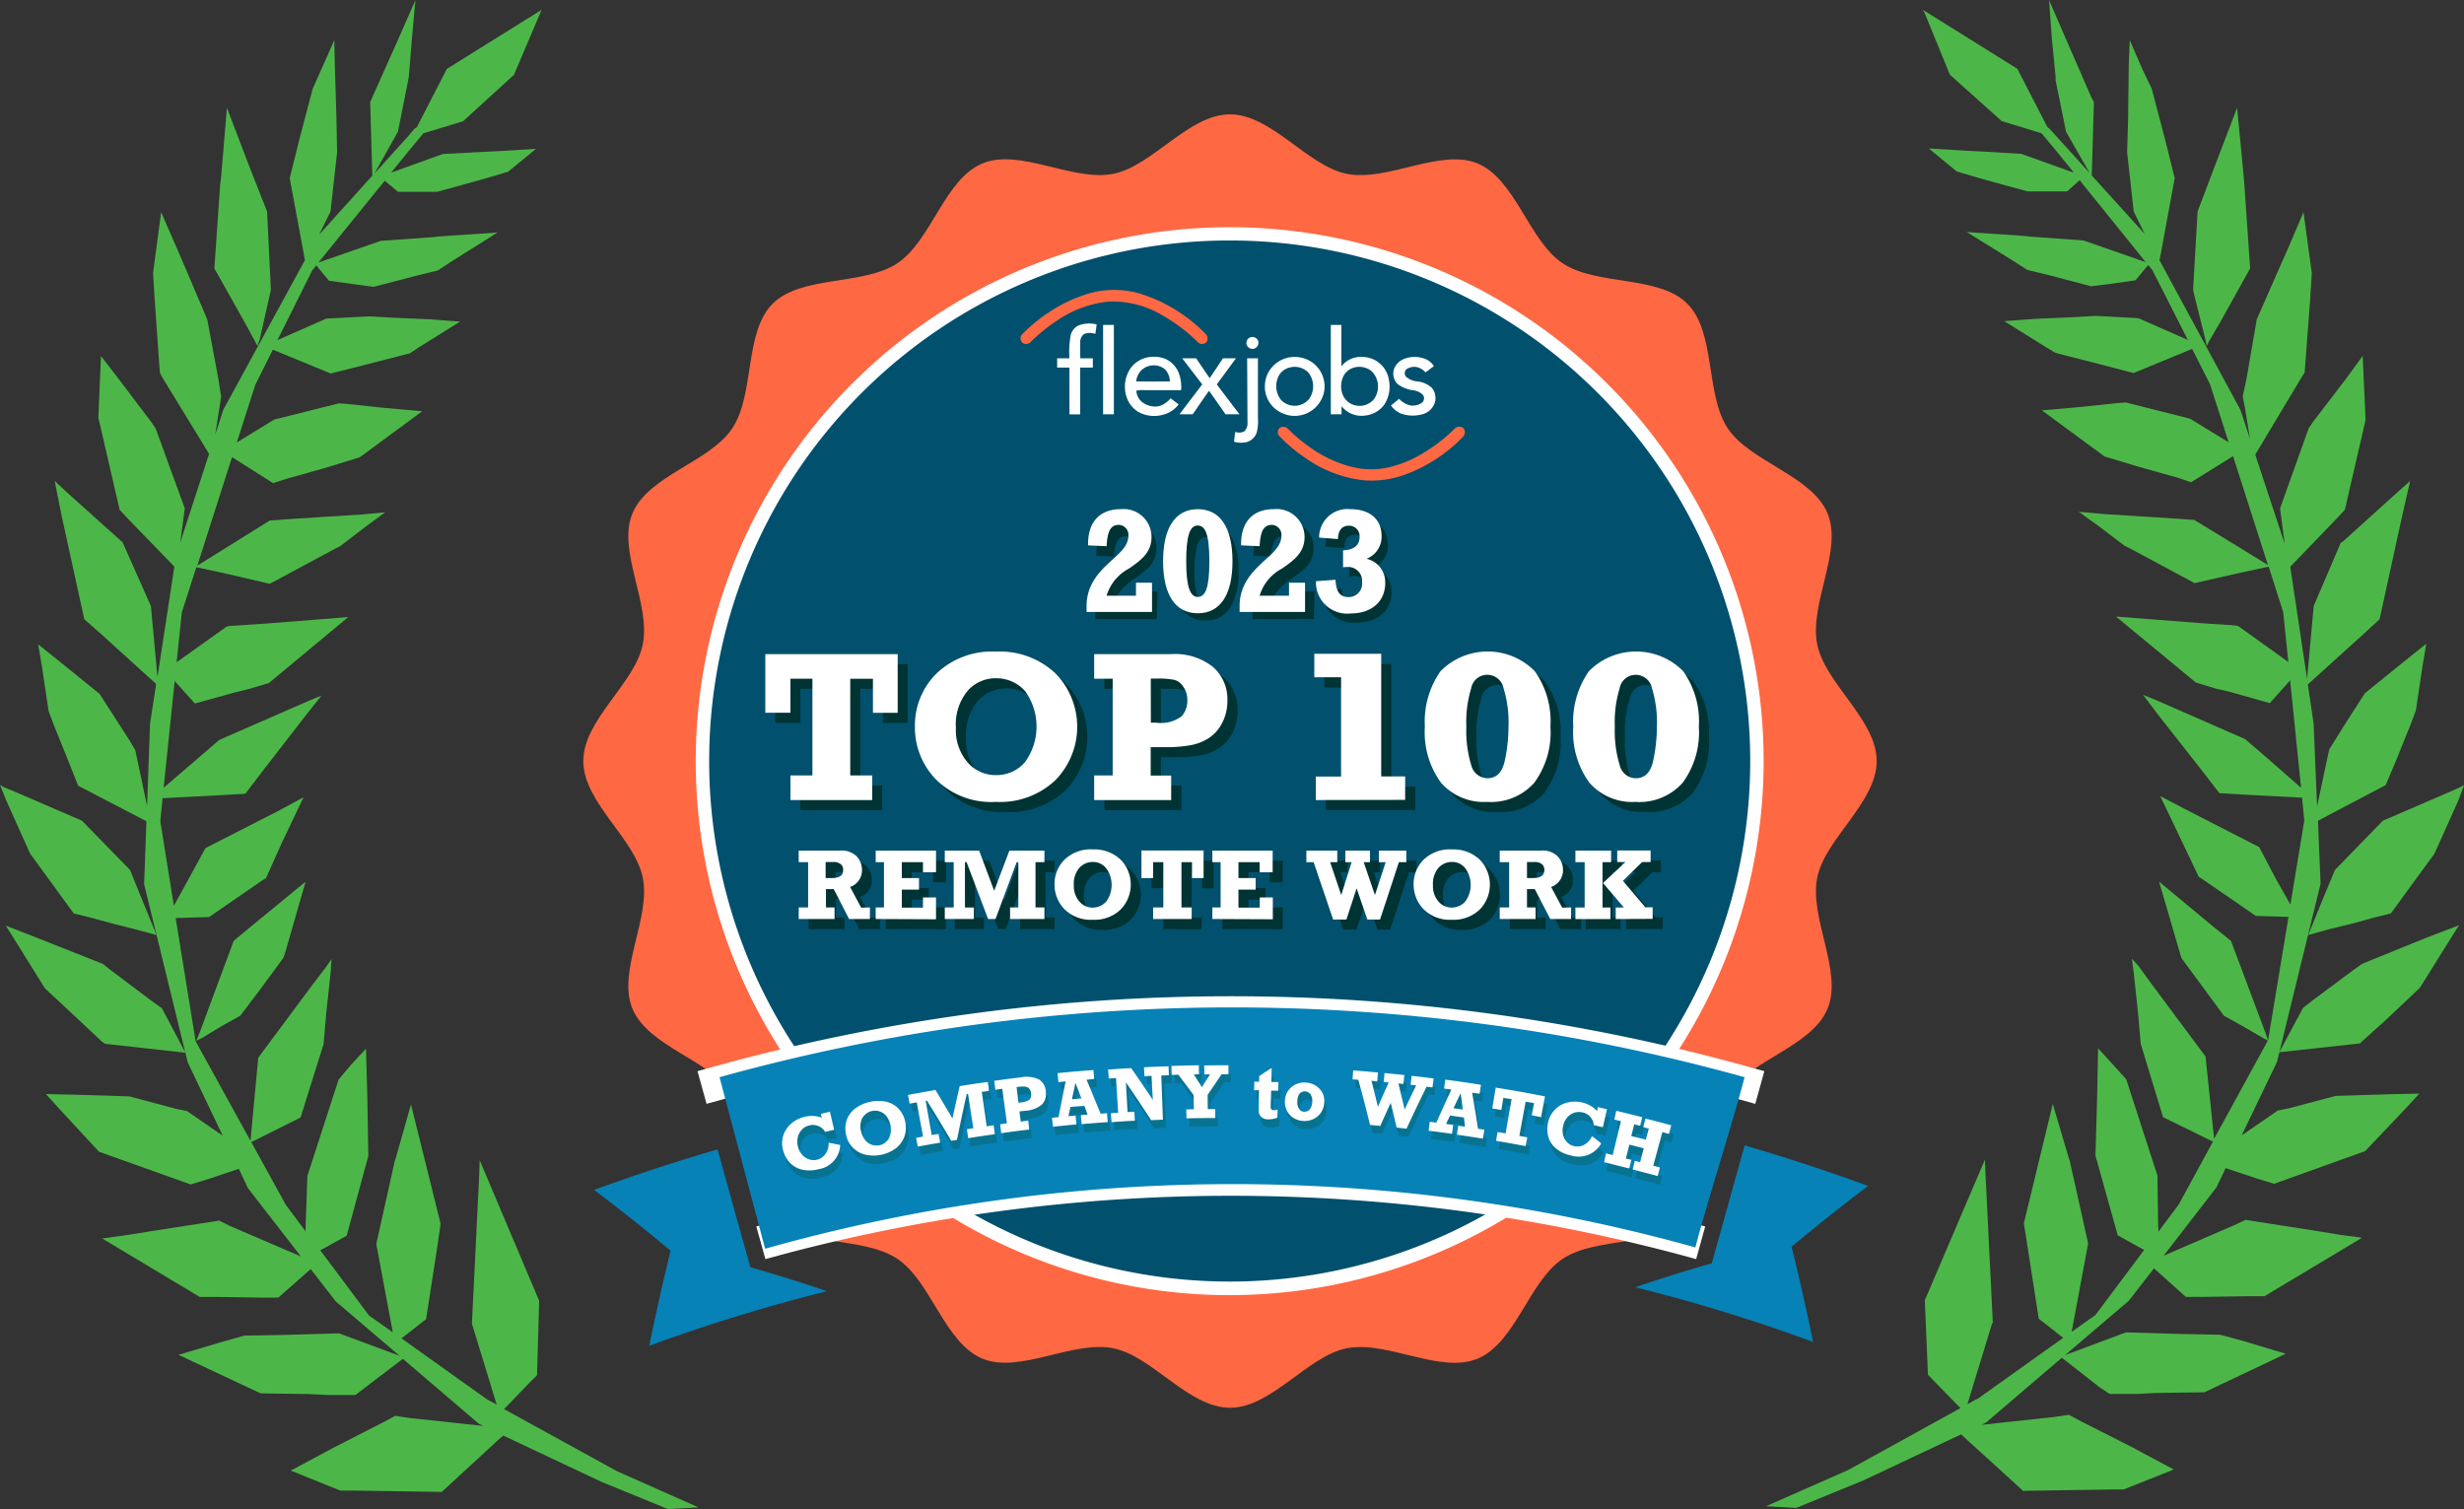 <svg xmlns="http://www.w3.org/2000/svg" viewBox="0 0 217.275 133.061"><rect x="0" y="0" width="217.275" height="133.061" fill="#333333" stroke="none"/><defs><clipPath id="clip-path"><path data-name="Rectangle 1681" d="M0 0h217.275v133.018H0z"/></clipPath></defs><path d="M196.728 82.961l-1.37-1.093-4.969-4.124 1.851 6.339.117.393 2.026 2.754 1.72 2.332 1.574.874 1.88 1.093.452.248-.189-.568z" fill="#4cb748"/><path d="M180.931 3.4l.335 3.4v.3l.918 4.517 2.084 3.643-2.944-3.25-.583-.641-.2-.16-2.652-5.144-8.368-5.22.146.189 2.273 5.552 4.576 4.095 3.4 1.035.1.029 1.282 1.53 1.574 1.953-4.634-1.661-3.089-.189-1.734-.087-3.337-.2 2.463 2.026 1.822.539 2.3.641 2.157.583h3.454l1.108-.991 5.829 7.228-5.496-1.917-4.678-.335-.481-.058-2.128-.146-3-.2 3.905 2.419 1.428.918 2.1.51 3.512.933 1.574-.189 2.361-.335 1.122-1.355.364.452 3.133 6.164-4.372-1.924-3.731-.2-2.084.117-3.308.146-2.7.2 3.643 2.273.874.525 3.643.933 3.25.845 5.159-2.128 1.574 3.1L196.524 39l-.743-.452-2.667-1.632-5.669-1.428-.787.058-3.148.335-3.454.306 5.523 4.066 3 .9 1.18.335 2.3.641 1.151.393 3.7-2.3 3.075 9.6-2.652-1.632-3.847-2.346-1.625-.116-3.148-.2-3.191-.2-2.215-.2 1.72 1.239 2.332 1.763.393.189 5.421 2.914.335.189 3.7-.845 2.842-.612 1.282 4.007.452 4.4-4.43-3.177-.393-.058-2.856-.189-7.519-.583 7.038 5.814 1.763.539 1.312.306 3.454.976 1.792-2.011.962 9.472-3.162-2.769-1.763-1.516-3.585-1.574-4.3-1.88-1.122-.452 1.428 1.88 3.789 4.824 1.516 1.967 2.608.146 4.678.248.2 2.011-1.224 7.417-1.239-2.186-1.516-2.885-6.572-3.366-2.152-1.126 1.97 4.12 1.428 3 .393.248 4.634 3.191 2.885.087-1.794 10.854-4.765 8.714-.758-7.257-4.823-6.48-1.122-1.545-.554-.6.146 1.035.393 3.672.248 2.812 1.967 6.456 4.4 2.157-3.017 5.538-1.792 2.4-.029-.7-.058-4.241-2.754-8.5-1.18-1.3-1.3-1.428-.087 4.43-.146 5.028 1.967 7.038 1.763.976.568.306-4.3 5.742-2.1 1.486.219-1.151 1.239-6.645-1.632-7.33-.058-.146-1.428-4.823-2.55 10.521.335 2.128.976 6.281 1.822 1.428.335.262-7.5 5.348-.248.117-.7.393 2.186-7.155h.058l-.641-13.042-.058-1.37-5.3 12.4.277 6.558.7.729 1.72 1.763.452.452-9.909 5.465-7.243 3.191 2.667.146 5.916-2.419 8.627-4.066.51.481 1.815 1.645.641.583 2.492 2.273 7.738-.117h1.122l4.43-1.763-3.789-2.026-4.372-2.215-1.093-.583-1.37.2-6.339.685.393-.189 6.7-5.727 3.337 2.608.874.583h2.419l1.632-.087 4.3-.058 7.184-3.4-3.899-1.167-1.909-.51-3.118-.058h-.087l-5.086-.146-5.363 2 5.625-4.794 2.215-2.856 2.812 2.521h1.311l3.789-.058h1.822l8.612-5.159-1.851-.248-2.419-.393-6-.933-1.035.481-6.193 2.681 4.663-6.033.812-1.695 2.7.9 1.574.481 8.026-2.881 3.512-3.7 1.268-1.37-2.7.058-4.692.146-4.124 1.093-.976.2-3.177 2.186 3.119-6.485.2-.845 7.118-.783.189-.189 2.026-1.822 3.06-2.885 2.273-3.643 1.18-1.88-3 1.151-5.523 2.244-.729.51-3.6 2.681-.9.7-2.084 3.891 3.629-14.835-.233-5.552 5.975-3.148.9-2.128 1.37-3.4.393-1.064.583-3.905.335-1.967-1.967 1.574-3.454 2.8-1.967 3.06-.641 1.035-.539.874-1.064 5.013-.306-7.315-.51-3.454 4.9-4.43 1.428-1.312 1.967-9.006.729-3.191-.539.481-.51.452-4.969 4.488h-.087l-2.4 5.6-.583 6.441-1.486-9.895 4.026-4.174.787-.845 1.822-7.884v-.2l-.248-5.494-1.428 1.967-2.944 3.847-.393.583-2.521 7.053.408 3.118-2.594-7.855 4.109-6.864.248-.393.481-6.4.146-2.361-.729-5.363-1.428 3.337-.874 1.967-1.822 4.153-.9 5.217-.335 1.574.189.976.452 2.769-.846-2.562-7.14-13.2.044-.16 1.3-7.068-.845-3.4-1.18-4.488-.845-1.763-1.093-2.521-.087 2.128-.058 4.765-.087 3 .583 5.217.962 1.967-4.663-5.144.189-6.47-.189-.335-2.1-4.823L180.684 0z" fill="#4cb748"/><path d="M216.955 69.408l-1.224.539-5.61 2.419-4.226 4.343-1.064 2.55-.393.976-.9 2.215 1.88-.525 2.1-.51 1.734-.481 1.574-.393 3.847-5.275 2.1-4.678.51-1.37zm-22.486-39.476l.117.583.189-.393 1.064-1.822 2.579-4.634-.51-7.374-.058-.7-.583-6.091-2.026 5.3-1.46 3.852-.393 6.907.087.393zM36.635 0l-1.69 3.847-2.157 4.824-.146.335.189 6.485-4.692 5.2 1.005-2.04.583-5.217-.058-3-.146-4.765-.043-2.128-1.12 2.521-.787 1.763-1.18 4.488-.845 3.4 1.312 7.064.029.16-7.2 13.2-.714 2.2.379-2.4.146-.976-.248-1.574-.976-5.217-1.763-4.153-.845-1.967-1.457-3.337-.714 5.363.146 2.361.452 6.4.189.393 4.153 6.791-2.55 7.84.408-3.031-2.565-7.039-.393-.583-2.914-3.847-1.519-1.972-.233 5.479.058.2 1.822 7.884.787.845 4.037 4.168-1.487 9.735-.583-6.266-2.492-5.61-5-4.488-.481-.452-.51-.481.638 3.197 1.972 9 1.486 1.312 4.853 4.4-.539 3.488-.262 7.272-1.035-4.911-.51-.874-.67-1.035-1.968-3.062-3.454-2.8-1.967-1.572.335 1.967.583 3.905.393 1.064 1.37 3.4.845 2.128 6.018 3.133-.2 5.552L16.336 92.8l-2.055-3.891-.976-.7-3.585-2.7L9.079 85l-5.625-2.23L.51 81.62l1.18 1.88 2.27 3.643 3.089 2.885 1.942 1.822.277.189 7.082.787.2.845 3.089 6.47-3.148-2.171-.976-.2-4.095-1.093-4.707-.146-2.662-.061 1.239 1.37 3.439 3.716 8.088 2.885 1.574-.481 2.667-.9.8 1.7 4.678 6.033-6.237-2.681-.976-.481-6 .933-2.492.393-1.822.248 8.612 5.159h1.819l3.789.058h1.311l2.856-2.521 2.215 2.856 5.625 4.794-5.348-1.982-5.1.146h-.058l-3.191.058-1.822.51-3.978 1.18 7.243 3.4 4.241.058 1.7.087h2.419l.758-.583 3.425-2.608 6.7 5.727.393.189-6.4-.685-1.37-.2-1.093.583-4.328 2.215-3.789 2.026 4.372 1.763h1.18l7.767.117 2.463-2.273.641-.583 1.763-1.632.554-.481 8.656 4.08 5.858 2.4 2.7-.146-7.184-3.191-9.968-5.479.452-.452 1.734-1.807.729-.729.189-6.558-5.246-12.4-.044 1.37-.641 13.042 2.186 7.141-.7-.379-.2-.117-7.5-5.348.35-.262 1.822-1.428.976-6.281.306-2.128-2.611-10.523-1.37 4.823-.058.146-1.632 7.33 1.239 6.645.219 1.151-2.1-1.483-4.3-5.756.568-.306 1.763-.976 1.909-7.039-.087-5.027-.117-4.43-1.324 1.424-1.093 1.3-2.754 8.5-.146 4.241-.015.641-1.749-2.346-3.035-5.516 4.343-2.171 2.026-6.456.248-2.812.393-3.672.058-1.035-.452.67-1.18 1.545-4.823 6.485-.685 7.33-4.838-8.787-1.76-10.857 2.944-.087 4.634-3.191.393-.248 1.341-3L26.77 70.3l-2.07 1.12-6.587 3.366-1.573 2.885-1.21 2.2-1.195-7.461.2-2.026 4.692-.248 2.608-.146 1.486-1.953 3.739-4.822 1.486-1.88-1.093.452-4.313 1.88-3.6 1.574-1.763 1.516-3.148 2.71.976-9.414 1.778 1.982 3.468-.962 1.239-.306 1.822-.539 6.995-5.814-7.435.586-2.944.189-.335.058-4.415 3.148.452-4.386 1.282-3.993 2.812.612 3.643.845.393-.192 5.421-2.914.393-.189 2.3-1.763 1.69-1.239-2.157.2-3.25.2-3.06.2-1.7.117-3.789 2.361-2.608 1.618 3.06-9.56 3.614 2.288 1.239-.393 2.273-.641 1.18-.335 2.944-.9 5.523-4.066-3.439-.306-3.148-.335-.758-.058-5.7 1.428-2.667 1.632-.641.393 1.632-5.086 1.548-3.098 5.1 2.1 3.337-.845 3.643-.933.787-.525 3.643-2.273-2.608-.2-3.337-.146-2.128-.117-3.731.2-4.3 1.894 3.06-6.135.364-.452 1.122 1.355 2.419.335 1.516.2 3.585-.933 2.069-.51 1.428-.933 3.849-2.417-2.914.2-2.215.146-.481.058-4.692.335-5.494 1.909 5.844-7.213 1.166.976h3.454l2.128-.583 2.3-.641 1.822-.539 2.464-2.018-3.4.2-1.69.087-3.119.16-4.561 1.647 1.562-1.924 1.282-1.545.1-.029 3.4-1.035L45.32 6.6l2.361-5.552.087-.188-8.364 5.217-2.652 5.144-.219.146-.539.641-2.973 3.292 2.069-3.687.9-4.517.058-.306.277-3.4z" fill="#4cb748"/><path d="M19.615 90.437l1.574-.874 1.763-2.332 2.026-2.754.146-.393 1.822-6.339-5.028 4.124-1.312 1.093-3.06 8.248-.248.568.51-.248zM.554 70.589l2.1 4.678L6.5 80.542l1.574.393 1.763.481 2.026.51 1.938.525-.9-2.215-.401-.977-1.035-2.55-4.237-4.342-5.6-2.419-1.264-.529-.364-.2zM22.5 30.121l.2.393.2-.583.9-3.978.087-.393-.335-6.907-1.516-3.847-2.026-5.3-.51 6.091-.087.7-.51 7.374 2.608 4.634z" fill="#4cb748"/><g clip-path="url(#clip-path)" data-name="Group 5238"><path d="M165.485 67.107c0 3.672-4.561 6.834-5.246 10.3-.7 3.57 2.273 8.248.918 11.527-1.384 3.352-6.82 4.532-8.8 7.5-2.011 3-1.035 8.452-3.57 11s-8 1.574-11 3.57c-2.973 2-4.153 7.417-7.5 8.8-3.293 1.37-7.957-1.618-11.527-.918-3.468.685-6.63 5.246-10.3 5.246s-6.834-4.561-10.3-5.246c-3.57-.714-8.248 2.273-11.527.918-3.337-1.384-4.532-6.82-7.5-8.8-3-2.011-8.452-1.035-11-3.57s-1.574-8-3.57-11c-1.982-2.973-7.417-4.153-8.8-7.5-1.355-3.279 1.632-7.957.918-11.527-.685-3.468-5.246-6.645-5.246-10.3s4.561-6.834 5.246-10.3c.714-3.57-2.273-8.248-.918-11.527 1.384-3.352 6.82-4.532 8.8-7.5 2.011-3 1.035-8.467 3.57-11s8-1.574 11-3.57 4.153-7.417 7.5-8.8c3.279-1.37 7.957 1.618 11.527.918 3.468-.685 6.645-5.246 10.3-5.246s6.849 4.561 10.3 5.246c3.57.714 8.248-2.273 11.527-.918 3.337 1.384 4.532 6.82 7.5 8.8 3 2.011 8.467 1.035 11 3.57s1.574 8 3.57 11c2 2.973 7.417 4.153 8.8 7.5 1.355 3.293-1.632 7.957-.918 11.527.685 3.468 5.246 6.645 5.246 10.3" fill="#fe6843" fill-rule="evenodd"/><path d="M154.933 67.106a46.5 46.5 0 11-46.5-46.515 46.485 46.485 0 0146.5 46.515" fill="#01506d"/><path d="M108.434 114.204a47.084 47.084 0 1147.084-47.084 47.139 47.139 0 01-47.084 47.084m0-93a45.9 45.9 0 1045.9 45.9 45.9 45.9 0 00-45.9-45.9" fill="#fff"/><path d="M70.574 71.434v-2.171h1.938v-8.525h-1.938v3h-2.215v-5.171h11.673v5.173h-2.183v-3h-2v8.525h1.938v2.171zm18.143-13.086a7.126 7.126 0 015.246 1.924 6.73 6.73 0 010 9.4 7.067 7.067 0 01-5.246 1.924 6.907 6.907 0 01-5.3-1.982 6.567 6.567 0 01-1.851-4.649 6.434 6.434 0 011.909-4.692 7.1 7.1 0 015.246-1.924m0 2.361a3.272 3.272 0 00-2.506 1.108 4.65 4.65 0 00-1.035 3.264 4.333 4.333 0 001.02 3.031 3.241 3.241 0 002.536 1.137 3.288 3.288 0 002.521-1.122 5.337 5.337 0 00.044-6.266 3.25 3.25 0 00-2.584-1.157m15.462 8.558v2.171h-6.791v-2.171h1.632v-8.525h-1.632v-2.171h6.791a5.4 5.4 0 013.657 1.106 3.772 3.772 0 011.3 2.987 4.175 4.175 0 01-.452 1.953 3.454 3.454 0 01-1.166 1.341 4.43 4.43 0 01-1.618.641 12.014 12.014 0 01-2.288.175h-1.24v2.503h1.807zm-1.807-4.649h.5a3.072 3.072 0 002.215-.554 2.036 2.036 0 00.5-1.4 1.949 1.949 0 00-.35-1.195 1.383 1.383 0 00-.787-.612 6.946 6.946 0 00-1.457-.117h-.635zm14.543 6.82v-2.069h2.229v-8.744h-2.36v-2.069h5.9v10.813h2.113v2.055h-7.882zm15.14.161a5 5 0 01-4.109-1.7 7.549 7.549 0 01-1.414-4.925 7.727 7.727 0 011.384-4.9 5.84 5.84 0 018.248-.058l.058.058a7.639 7.639 0 011.384 4.9 7.494 7.494 0 01-1.428 4.94 5.1 5.1 0 01-4.124 1.69m-.029-2.084c.831 0 1.341-.525 1.559-1.574a14.507 14.507 0 00.321-2.973 10.266 10.266 0 00-.437-3.4 1.466 1.466 0 00-1.7-1.151 1.442 1.442 0 00-1.151 1.18 10.17 10.17 0 00-.423 3.381 10.315 10.315 0 00.437 3.4 1.492 1.492 0 001.4 1.137m13.111 2.079a5 5 0 01-4.109-1.7 7.549 7.549 0 01-1.414-4.925 7.727 7.727 0 011.384-4.9 5.84 5.84 0 018.248-.058l.058.058a7.639 7.639 0 011.384 4.9 7.494 7.494 0 01-1.428 4.94 5.1 5.1 0 01-4.124 1.69m-.029-2.084c.831 0 1.341-.525 1.559-1.574a14.507 14.507 0 00.321-2.973 10.265 10.265 0 00-.437-3.4 1.466 1.466 0 00-1.7-1.151 1.442 1.442 0 00-1.151 1.18 10.17 10.17 0 00-.423 3.381 10.315 10.315 0 00.437 3.4 1.479 1.479 0 001.4 1.137M77.598 80.91v1.02h-1.836l-1.37-2.638h-.685v1.618h.758v1.02h-3.162v-1.02h.831v-4h-.831v-1.02h3.643a1.834 1.834 0 011.486.525 1.755 1.755 0 01.452 1.18 1.553 1.553 0 01-1.049 1.5l.976 1.822zm-3.891-2.6h.539c.67 0 1.005-.233.991-.714a.616.616 0 00-.233-.525.98.98 0 00-.631-.172h-.68v1.411zm4.401 3.616v-1.02h.729v-3.993h-.729v-1.02h5.319v1.909h-1.151v-.889h-1.88v1.4h1.512v1.02h-1.512v1.574h1.865v-.9h1.147v1.924zm6.092 0v-1.02h.787v-3.993H84.2v-1.02h3.031l1.326 3.541 1.341-3.541h3.089v1.02H92.2v3.993h.787v1.02h-3.031v-1.02h.729v-3.993h-.146l-1.865 5.013h-.654l-1.9-5.013h-.146v3.993h.787v1.02zm13.042-6.135a3.365 3.365 0 012.463.9 3.149 3.149 0 010 4.4 3.322 3.322 0 01-2.463.9 3.265 3.265 0 01-2.492-.933 3.114 3.114 0 01-.874-2.171 3.024 3.024 0 01.889-2.2 3.319 3.319 0 012.477-.9m0 1.108a1.59 1.59 0 00-1.18.525 2.146 2.146 0 00-.481 1.53 2.051 2.051 0 00.481 1.428 1.531 1.531 0 001.18.539 1.59 1.59 0 001.18-.525 2.471 2.471 0 00.015-2.929 1.437 1.437 0 00-1.195-.568m5.334 5.031v-1.02h.9v-3.993h-.9v1.4h-1.035v-2.42h5.479v2.434H106v-1.4h-.933v3.993h.9v1.02zm5.216 0v-1.02h.73v-3.993h-.73v-1.02h5.319v1.909h-1.151v-.889h-1.88v1.4h1.516v1.02h-1.516v1.574h1.88v-.9h1.151v1.924zm10.653.044l-1.721-5.057h-.64v-1.02h2.725v1.02h-.627l.976 2.9.918-2.9h-.552v-1.02h2.17v1.02h-.554l.991 2.9.947-2.9h-.6v-1.02h2.419v1.02h-.656l-1.661 5.057h-1.119l-.947-2.757-.9 2.754zm10.463-6.179a3.365 3.365 0 012.463.9 3.149 3.149 0 010 4.4 3.322 3.322 0 01-2.463.9 3.213 3.213 0 01-2.477-.933 3.114 3.114 0 01-.874-2.171 3.024 3.024 0 01.889-2.2 3.307 3.307 0 012.463-.9m0 1.108a1.59 1.59 0 00-1.18.525 2.146 2.146 0 00-.481 1.53 2.051 2.051 0 00.481 1.428 1.531 1.531 0 001.18.539 1.59 1.59 0 001.18-.525 2.471 2.471 0 00.015-2.929 1.418 1.418 0 00-1.195-.568m10.52 4.015v1.02h-1.836l-1.37-2.638h-.685v1.618h.758v1.02h-3.162v-1.02h.831v-4h-.831v-1.02h3.64a1.834 1.834 0 011.486.525 1.755 1.755 0 01.452 1.18 1.553 1.553 0 01-1.049 1.5l.976 1.822zm-3.891-2.6h.536c.67 0 .991-.233.991-.714a.615.615 0 00-.233-.525.979.979 0 00-.627-.175h-.681zm4.285 3.617v-1.018h.816v-4h-.816v-1.02h3.15v1.02h-.772v4h.7v1.02zm3.556 0v-1.018h.714l-1.836-2.157 1.982-1.851h-.729v-1.022h2.944v1.02h-.743l-1.7 1.661 1.982 2.332h.627v1.017z" fill="#033"/><path d="M76.71 80.017v1.02h-1.836l-1.355-2.638h-.685v1.618h.758v1.02h-3.163v-1.02h.831v-3.993h-.831v-1.02h3.643a1.834 1.834 0 011.487.527 1.755 1.755 0 01.452 1.18 1.553 1.553 0 01-1.049 1.5l.976 1.822zm-3.891-2.594h.539c.67 0 1.006-.233.991-.714a.616.616 0 00-.233-.525.98.98 0 00-.627-.175h-.685v1.414zm4.4 3.612v-1.02h.729v-3.99h-.729v-1.02h5.319v1.909h-1.151v-.889h-1.866v1.4h1.516v1.02h-1.516v1.59h1.865v-.9h1.151v1.924zm6.092 0v-1.02h.787v-3.99h-.787v-1.02h3.03l1.326 3.541 1.341-3.541h3.089v1.02h-.786v3.993h.787v1.017h-3.031v-1.02h.729v-3.99h-.146l-1.865 5.01h-.656l-1.894-5.01h-.146v3.993h.787v1.017zM96.353 74.9a3.365 3.365 0 012.463.9 3.149 3.149 0 010 4.4 3.322 3.322 0 01-2.463.9 3.265 3.265 0 01-2.492-.933 3.114 3.114 0 01-.874-2.171 3.024 3.024 0 01.889-2.2 3.319 3.319 0 012.477-.9m0 1.108a1.59 1.59 0 00-1.18.525 2.146 2.146 0 00-.481 1.53 2.051 2.051 0 00.485 1.433 1.531 1.531 0 001.18.539 1.59 1.59 0 001.18-.525 2.471 2.471 0 00.015-2.929 1.437 1.437 0 00-1.195-.568m5.325 5.029v-1.02h.9v-3.993h-.9v1.4h-1.03V74.99h5.479v2.434h-1.02v-1.4h-.929v3.993h.9v1.02zm5.222-.003v-1.02h.729v-3.99h-.729v-1.02h5.319v1.909h-1.151v-.889h-1.866v1.4h1.516v1.02h-1.516v1.59h1.88v-.9h1.151v1.924zm10.652.047l-1.72-5.057h-.641v-1.02h2.725v1.02h-.627l.976 2.9.918-2.9h-.554v-1.02h2.172v1.02h-.554l.991 2.9.947-2.9h-.6v-1.02h2.419v1.02h-.656l-1.661 5.057h-1.119l-.947-2.754-.9 2.754zm10.463-6.182a3.365 3.365 0 012.463.9 3.149 3.149 0 010 4.4 3.322 3.322 0 01-2.463.9 3.265 3.265 0 01-2.492-.933 3.114 3.114 0 01-.874-2.171 3.024 3.024 0 01.889-2.2 3.34 3.34 0 012.477-.9m0 1.108a1.59 1.59 0 00-1.18.525 2.146 2.146 0 00-.481 1.53 2.051 2.051 0 00.481 1.428 1.531 1.531 0 001.18.539 1.59 1.59 0 001.18-.525 2.471 2.471 0 00.015-2.929 1.437 1.437 0 00-1.195-.568m10.521 4.013v1.02h-1.836l-1.37-2.638h-.685v1.618h.758v1.02h-3.162v-1.02h.831v-3.993h-.831v-1.02h3.643a1.834 1.834 0 011.487.527 1.755 1.755 0 01.452 1.18 1.553 1.553 0 01-1.049 1.5l.976 1.822zm-3.891-2.594h.539c.67 0 .991-.233.991-.714a.616.616 0 00-.233-.525.98.98 0 00-.627-.175h-.67zm4.27 3.615v-1.02h.816v-3.993h-.816v-1.02h3.148v1.02h-.758v3.993h.7v1.02zm3.556 0v-1.02h.714l-1.836-2.157 1.982-1.851h-.729v-1.02h2.944v1.02h-.743l-1.7 1.661 1.982 2.332h.641v1.02zM69.7 70.546v-2.172h1.938v-8.525H69.7v3h-2.215v-5.171h11.673v5.173h-2.183v-3h-2v8.525h1.938v2.171zm18.128-13.087a7.126 7.126 0 015.246 1.924 6.73 6.73 0 010 9.4 7.067 7.067 0 01-5.246 1.924 6.907 6.907 0 01-5.3-1.982 6.567 6.567 0 01-1.851-4.649 6.434 6.434 0 011.909-4.692 7.046 7.046 0 015.246-1.924m0 2.346a3.272 3.272 0 00-2.506 1.108 4.65 4.65 0 00-1.035 3.264 4.333 4.333 0 001.02 3.031 3.241 3.241 0 002.536 1.137 3.288 3.288 0 002.517-1.12 5.337 5.337 0 00.044-6.266 3.343 3.343 0 00-2.579-1.151m15.445 8.565v2.171h-6.79v-2.171h1.632v-8.525h-1.632v-2.171h6.79a5.4 5.4 0 013.658 1.108 3.772 3.772 0 011.3 2.987 4.175 4.175 0 01-.452 1.953 3.454 3.454 0 01-1.166 1.341 4.43 4.43 0 01-1.618.641 12.013 12.013 0 01-2.288.175h-1.24v2.506h1.806zm-1.792-4.649h.5a3.014 3.014 0 002.215-.568 2.036 2.036 0 00.5-1.4 1.949 1.949 0 00-.35-1.195 1.382 1.382 0 00-.787-.612 6.947 6.947 0 00-1.457-.117h-.627zm14.544 6.821v-2.07h2.23v-8.758h-2.361v-2.069h5.9v10.813h2.113v2.069zm15.141.16a5 5 0 01-4.109-1.7 7.548 7.548 0 01-1.414-4.925 7.727 7.727 0 011.384-4.9 5.84 5.84 0 018.248-.058l.058.058a7.639 7.639 0 011.384 4.9 7.494 7.494 0 01-1.428 4.94 5.1 5.1 0 01-4.124 1.69m-.028-2.086c.831 0 1.341-.525 1.559-1.574a14.506 14.506 0 00.321-2.973 10.265 10.265 0 00-.437-3.4 1.466 1.466 0 00-1.705-1.153 1.442 1.442 0 00-1.151 1.18 10.17 10.17 0 00-.423 3.381 10.315 10.315 0 00.437 3.4 1.492 1.492 0 001.4 1.137m13.114 2.083a5 5 0 01-4.109-1.7 7.549 7.549 0 01-1.414-4.925 7.727 7.727 0 011.384-4.9 5.84 5.84 0 018.248-.058l.058.058a7.638 7.638 0 011.384 4.9 7.494 7.494 0 01-1.428 4.94 5.1 5.1 0 01-4.124 1.69m-.027-2.086c.831 0 1.341-.525 1.559-1.574a14.508 14.508 0 00.321-2.973 10.266 10.266 0 00-.437-3.4 1.466 1.466 0 00-1.7-1.151 1.442 1.442 0 00-1.151 1.18 10.171 10.171 0 00-.423 3.381 10.316 10.316 0 00.437 3.4 1.479 1.479 0 001.4 1.137" fill="#fff"/><path d="M102.081 52.14l-.075 2.448h-5.419a6.826 6.826 0 01.175-1.72 4.055 4.055 0 01.583-1.18 8.513 8.513 0 011.151-1.253 8.994 8.994 0 001.268-1.312 1.554 1.554 0 00.306-.933.876.876 0 00-.233-.641.741.741 0 00-.583-.248.8.8 0 00-.743.423 3.1 3.1 0 00-.277 1.355l-1.545-.073a3.616 3.616 0 01.364-1.836 2.134 2.134 0 01.991-.9 3.318 3.318 0 011.355-.277 2.576 2.576 0 011.894.67 2.233 2.233 0 01.685 1.661 2.565 2.565 0 01-.2.991 2.714 2.714 0 01-.525.758 11.135 11.135 0 01-1.122.889 5.769 5.769 0 00-1.53 1.384 2.565 2.565 0 00-.364.9h2.459v-1.091zm4.211 2.566a2.419 2.419 0 01-2.154-1.123 5.858 5.858 0 01-.743-3.235 5.975 5.975 0 01.729-3.206 2.648 2.648 0 013.7-.656 2.55 2.55 0 01.656.656 5.9 5.9 0 01.729 3.221 5.8 5.8 0 01-.743 3.235 2.447 2.447 0 01-2.171 1.108m0-1.37c.437 0 .714-.35.816-1.035a12.472 12.472 0 00.175-1.953 7.693 7.693 0 00-.233-2.23c-.146-.51-.408-.758-.743-.758s-.6.262-.758.772a8.116 8.116 0 00-.219 2.215 7.693 7.693 0 00.233 2.23c.131.51.379.758.729.758" fill="#033"/><path d="M153.739 95.494a169.065 169.065 0 00-90.393 0" fill="none" stroke="#fff" stroke-linecap="square" stroke-miterlimit="10" stroke-width="2.99"/><path d="M67.092 109.585a155.049 155.049 0 0182.874 0" fill="none" stroke="#fff" stroke-miterlimit="10" stroke-width="2.99"/><path d="M153.841 94.984a169.064 169.064 0 00-90.393 0c1.253 4.707 2.769 10.434 4.022 15.126a151.96 151.96 0 0182.028-.117c1.239-4.692 3.089-10.3 4.343-15.01" fill="#0682b7"/><path d="M72.616 98.947l.8-.189.379 1.588-.787.189a1.226 1.226 0 00-1.384-.568 1.3 1.3 0 00-.933.714 1.781 1.781 0 00-.073 1.166 1.585 1.585 0 00.641.962 1.24 1.24 0 001.035.16 1.281 1.281 0 00.743-.51 1.646 1.646 0 00.262-.976l1.02.2a2.229 2.229 0 01-1.894 2.128 2.617 2.617 0 01-2.04-.16 2.576 2.576 0 01-1.093-2.812 2.2 2.2 0 01.685-1.049 2.837 2.837 0 011.18-.6 2.4 2.4 0 011.53.058l-.073-.306m4.344-1.058a2.742 2.742 0 012.084.277 2.278 2.278 0 011.035 1.53 2.334 2.334 0 01-.364 1.807 2.677 2.677 0 01-1.746 1.063 2.6 2.6 0 01-2.055-.277 2.44 2.44 0 01-1.049-1.486 2.2 2.2 0 01.321-1.807 2.64 2.64 0 011.774-1.107m.175.831a1.315 1.315 0 00-.845.6 1.591 1.591 0 00-.117 1.239 1.628 1.628 0 00.612.991 1.236 1.236 0 001.006.2 1.266 1.266 0 00.831-.583 1.618 1.618 0 00.146-1.224 1.557 1.557 0 00-.583-1.005 1.236 1.236 0 00-1.049-.219m4.064 3.133l-.146-.772.612-.117a227.32 227.32 0 00-.568-3.031l-.612.117-.146-.772 2.4-.437c.612 1.006.9 1.5 1.5 2.506.233-1.151.364-1.72.612-2.856a72.03 72.03 0 012.463-.364c.044.306.058.466.1.787l-.627.087c.175 1.224.262 1.836.437 3.046l.612-.087c.044.306.058.466.1.787-.933.131-1.414.2-2.346.35l-.117-.772.568-.087-.466-3.046-.117.015c-.364 1.618-.525 2.434-.845 4.051l-.5.087a179.155 179.155 0 00-2.142-3.556l-.117.015.539 3.031.612-.1.131.772c-.787.131-1.18.2-1.953.35m9.707-2.292l.087.787c-.991.117-1.472.175-2.463.321-.044-.306-.058-.466-.1-.787l.6-.073-.408-3.06-.612.087c-.044-.306-.058-.466-.1-.787 1.02-.146 1.516-.2 2.536-.321a2.082 2.082 0 011.414.248 1.345 1.345 0 01.6 1.02 1.469 1.469 0 01-.087.714 1.137 1.137 0 01-.379.525 1.755 1.755 0 01-.568.291 5.565 5.565 0 01-.831.16l-.452.058.117.889.656-.087m-.86-1.588l.189-.029a1.113 1.113 0 00.787-.306.767.767 0 00-.058-.933.56.56 0 00-.321-.189 2.356 2.356 0 00-.554.029l-.233.029c.087.568.117.845.189 1.4m7.816.946c.015.306.029.466.058.787-.918.058-1.384.1-2.3.175l-.073-.787.6-.058-.291-.772c-.5.044-.743.058-1.224.1-.073.321-.1.5-.175.816l.627-.058.073.787c-.831.073-1.239.117-2.069.2-.029-.306-.044-.466-.087-.787l.583-.058c.248-1.268.364-1.894.627-3.162l-.641.058-.073-.787c1.268-.117 1.894-.175 3.162-.277.029.306.029.466.058.787l-.641.058c.51 1.195.758 1.792 1.239 2.987l.554-.015m-2.259-1.326c-.2-.539-.306-.816-.525-1.355-.117.568-.189.86-.306 1.428l.831-.073m2.661 2.09l-.058-.787.627-.048c-.073-1.224-.117-1.851-.189-3.075l-.641.044-.058-.787a99.702 99.702 0 012.04-.131 198.01 198.01 0 011.909 2.812c-.029-.845-.058-1.268-.087-2.113l-.627.029c-.015-.306-.029-.466-.044-.787.874-.044 1.312-.058 2.171-.087.015.306.015.466.029.787l-.67.029.146 3.905c-.423.015-.627.029-1.049.044a119.549 119.549 0 00-2.23-3.337l.146 2.623.6-.029c.015.306.029.466.044.787a45.85 45.85 0 00-2.055.117m6.611-.302c0-.321-.015-.466-.015-.787l.656-.015-.032-1.255c-.525-.714-.8-1.078-1.341-1.792l-.583.015c-.015-.321-.015-.466-.029-.787.976-.029 1.457-.044 2.419-.058l.015.787h-.466c.291.452.437.67.729 1.122.277-.452.423-.685.7-1.137h-.5c0-.306 0-.466-.015-.787.86-.015 1.282-.015 2.142-.015v.787h-.6c-.5.729-.743 1.093-1.239 1.836 0 .51.015.758.015 1.253h.656v.787c-.991.015-1.486.015-2.521.044m5.925-2.505c0-.291.015-.452.015-.743h.423c0-.2 0-.306.015-.51.437-.291.656-.437 1.093-.714l-.029 1.253.612.015c-.015.291-.015.452-.029.743l-.612-.015c-.015.568-.029.845-.044 1.4a.42.42 0 00.044.262c.029.044.1.073.219.073a.9.9 0 00.335-.058c-.015.291-.015.423-.029.714a2.093 2.093 0 01-.787.146.764.764 0 01-.845-.656.48.48 0 010-.2c.015-.67.015-1.02.029-1.69l-.408-.015m4.356 2.706a1.753 1.753 0 01-1.195-.51 1.632 1.632 0 01-.452-1.268 1.54 1.54 0 01.554-1.224 1.922 1.922 0 012.492.117 1.779 1.779 0 01-.131 2.477 1.711 1.711 0 01-1.268.408m.044-.8a.579.579 0 00.481-.189 1.13 1.13 0 00.219-.685 1.02 1.02 0 00-.146-.656.593.593 0 00-.466-.262c-.437-.015-.67.277-.7.889a1.16 1.16 0 00.131.627.545.545 0 00.481.277m5.828 1.163c-.393-1.6-.6-2.4-1.02-3.993l-.51-.043c.029-.306.029-.466.058-.787.874.073 1.312.1 2.186.175l-.073.787-.5-.044c.233.918.35 1.37.568 2.288.379-.86.554-1.3.947-2.157l-.437-.044.073-.787c.7.058 1.035.1 1.734.175-.029.306-.044.466-.087.787l-.452-.044c.219.918.335 1.384.539 2.3.393-.86.6-1.282.991-2.142l-.481-.058.087-.787c.772.087 1.166.131 1.938.233l-.1.787-.525-.058a416.095 416.095 0 00-1.763 3.716c-.35-.044-.525-.058-.874-.1-.2-.874-.306-1.312-.525-2.186-.364.816-.554 1.224-.9 2.04l-.874-.058m10.099.437a14.81 14.81 0 01-.131.772c-.918-.146-1.37-.219-2.288-.35l.117-.787.6.087c-.044-.335-.058-.5-.1-.831-.5-.073-.729-.1-1.224-.175l-.364.758.627.087c-.044.306-.058.466-.1.772-.831-.117-1.239-.175-2.069-.277.044-.306.058-.466.1-.787l.583.073c.525-1.18.787-1.763 1.326-2.929l-.647-.082c.044-.306.058-.466.1-.787 1.253.16 1.88.262 3.148.452-.044.306-.073.466-.117.772l-.641-.1c.219 1.282.321 1.924.525 3.191l.554.146m-1.909-1.792c-.073-.583-.117-.874-.2-1.443l-.63 1.321.831.117m2.958 2.754c.058-.306.073-.466.131-.772l.7.117c.219-1.21.321-1.822.525-3.031l-.714-.117-.175 1.064-.816-.131.306-1.851c1.749.277 2.608.437 4.343.772a80.049 80.049 0 00-.35 1.836l-.8-.146c.073-.423.117-.641.2-1.064l-.743-.131-.554 3.031.7.131c-.058.306-.087.466-.146.772-1.049-.2-1.559-.306-2.608-.481m8.978-2.971l.8.189c-.146.641-.219.962-.379 1.6l-.8-.175a1.209 1.209 0 00-.991-1.122 1.264 1.264 0 00-1.151.233 1.77 1.77 0 00-.583 1.02 1.579 1.579 0 00.146 1.151 1.3 1.3 0 001.734.48 1.616 1.616 0 00.67-.758c.335.262.5.379.816.641a2.258 2.258 0 01-2.652 1.064 2.624 2.624 0 01-1.748-1.047 2.568 2.568 0 01.277-3 2.251 2.251 0 011.078-.627 2.848 2.848 0 011.312 0 2.3 2.3 0 011.326.743 2.633 2.633 0 00.146-.393m.494 4.897l.175-.758.583.146.729-2.987-.583-.146.175-.758c.918.219 1.37.335 2.288.568-.073.306-.117.452-.189.758l-.5-.131-.248.991c.51.131.758.189 1.282.321l.262-.991-.481-.117c.073-.306.117-.452.189-.758.9.233 1.355.35 2.259.6l-.2.758-.583-.16-.8 2.973.583.16-.2.758c-.874-.233-1.312-.35-2.2-.583.073-.306.117-.452.189-.758l.466.117.321-1.224c-.51-.131-.758-.189-1.268-.321l-.306 1.239.481.117c-.073.306-.117.452-.189.758-.874-.248-1.326-.35-2.23-.568" fill="#087391"/><path d="M72.469 98.568c-.029-.146-.058-.2-.087-.35l.8-.189.379 1.588-.8.189a1.254 1.254 0 00-1.4-.568 1.217 1.217 0 00-.67.393 1.465 1.465 0 00-.35.685 1.713 1.713 0 00.029.816 1.564 1.564 0 00.364.685 1.3 1.3 0 00.6.408 1.266 1.266 0 001.472-.5 1.574 1.574 0 00.262-.962c.408.073.612.117 1.02.2a2.241 2.241 0 01-1.894 2.128 3.025 3.025 0 01-1.4.058 2.261 2.261 0 01-1.093-.568 2.517 2.517 0 01-.641-1.137 2.262 2.262 0 01.67-2.332 2.7 2.7 0 011.195-.627 2.533 2.533 0 011.545.073m2.141 1.511a2.394 2.394 0 01.044-1.282 2.309 2.309 0 01.743-1.035 3.481 3.481 0 012.769-.6 2.148 2.148 0 011.093.641 2.324 2.324 0 01.568 1.151 2.455 2.455 0 01-.087 1.3 2.306 2.306 0 01-.743 1.006 3.3 3.3 0 01-2.667.568 2.232 2.232 0 01-1.72-1.749m3.905-.86a1.9 1.9 0 00-.306-.729 1.284 1.284 0 00-1.967-.16 1.191 1.191 0 00-.335.641 1.6 1.6 0 00.015.787 2.017 2.017 0 00.335.743 1.391 1.391 0 00.568.437 1.333 1.333 0 00.714.058 1.123 1.123 0 00.641-.35 1.191 1.191 0 00.335-.641 1.926 1.926 0 000-.816m6.121-3.409a72.03 72.03 0 012.463-.364c.044.306.073.466.1.787l-.627.087.437 3.031.612-.087c.044.306.058.466.1.787-.947.131-1.414.2-2.346.35l-.117-.787.568-.087c-.189-1.21-.277-1.822-.466-3.031l-.117.015c-.364 1.618-.525 2.419-.86 4.037l-.5.087a175.25 175.25 0 00-2.142-3.541l-.117.015c.219 1.21.321 1.807.539 3.016l.6-.1c.058.306.087.466.131.772-.787.131-1.18.2-1.967.35l-.146-.772.612-.117c-.219-1.21-.335-1.807-.554-3.016l-.627.117-.146-.772c.962-.175 1.443-.262 2.419-.437.612 1.006.9 1.5 1.5 2.506.248-1.137.379-1.7.641-2.842m7.588.478a1.329 1.329 0 01-.364 1.166 2.54 2.54 0 01-1.457.525l-.5.058c.044.364.073.539.117.9l.656-.087.087.787c-.991.117-1.472.175-2.463.321l-.1-.787.6-.087c-.16-1.21-.248-1.822-.408-3.046l-.612.087-.1-.787c.933-.131 1.414-.189 2.346-.306a2.645 2.645 0 011.574.175 1.305 1.305 0 01.627 1.078m-1.3.146a.733.733 0 00-.175-.423.688.688 0 00-.364-.16 3.376 3.376 0 00-.539.015l-.2.029c.073.554.1.831.175 1.384l.2-.029a1.712 1.712 0 00.6-.146.539.539 0 00.277-.262 1.227 1.227 0 00.029-.408m4.893-1.178c.51 1.195.743 1.792 1.239 2.987l.568-.044c.015.321.029.466.058.787-.918.058-1.384.1-2.3.175l-.073-.787.6-.058c-.117-.306-.175-.466-.291-.772-.5.044-.743.058-1.224.1-.073.321-.1.481-.175.816l.627-.058.073.787c-.831.073-1.239.117-2.069.2-.029-.306-.044-.466-.087-.787l.583-.058c.248-1.253.364-1.894.627-3.148l-.641.058-.073-.787c1.268-.131 1.894-.175 3.162-.277.029.321.044.466.058.787l-.656.073m-.991.277c-.117.568-.189.86-.306 1.443l.831-.073c-.2-.554-.306-.816-.525-1.37m6.712-.621l-.627.029c-.015-.321-.015-.466-.044-.787.86-.044 1.3-.058 2.171-.087.015.321.015.466.029.787l-.67.029.146 3.891c-.423.015-.627.029-1.035.044a161.362 161.362 0 00-2.23-3.337l.146 2.623.6-.029c.015.321.029.466.044.787-.831.044-1.239.073-2.055.131l-.058-.787.641-.044c-.073-1.224-.117-1.836-.189-3.06l-.641.044c-.015-.321-.029-.466-.058-.787a99.702 99.702 0 012.04-.131c.772 1.122 1.166 1.69 1.909 2.812-.058-.86-.073-1.282-.117-2.128m3.728-.117c.291.452.437.67.714 1.122.277-.452.423-.685.714-1.137h-.5c0-.321 0-.466-.015-.787.86-.015 1.282-.015 2.142-.015v.787h-.6l-1.239 1.822.015 1.253h.656v.787c-1.02 0-1.53.015-2.536.029 0-.321-.015-.466-.015-.787l.67-.015-.029-1.253c-.525-.714-.8-1.078-1.341-1.792l-.583.015c-.015-.321-.015-.466-.029-.787.962-.029 1.457-.044 2.419-.058 0 .321 0 .466.015.787l-.466.029m7.469.67c-.015.306-.015.452-.029.758l-.612-.015c-.015.568-.029.845-.044 1.414a.35.35 0 00.058.233.3.3 0 00.219.087.9.9 0 00.335-.058l-.029.714a2.115 2.115 0 01-.8.146.877.877 0 01-.641-.233.846.846 0 01-.2-.612c.015-.685.015-1.02.029-1.72h-.428c0-.306.015-.452.015-.758l.423.015c0-.2 0-.306.015-.51.437-.291.656-.423 1.093-.714-.015.5-.015.743-.029 1.239l.627.015m4.035 1.821a1.671 1.671 0 01-.947 1.428 1.811 1.811 0 01-.874.175 1.854 1.854 0 01-.874-.262 1.513 1.513 0 01-.584-.631 1.823 1.823 0 01-.189-.874 1.653 1.653 0 01.262-.86 1.686 1.686 0 01.656-.583 1.9 1.9 0 011.792.087 1.8 1.8 0 01.6.641 1.622 1.622 0 01.16.874m-1.778.787a.577.577 0 00.5-.2 1.087 1.087 0 00.219-.67 1.04 1.04 0 00-.146-.656.629.629 0 00-.976-.058 1.135 1.135 0 00-.189.685 1 1 0 00.146.641.515.515 0 00.452.262m5.938-2.724c.233.918.35 1.37.568 2.288.379-.86.568-1.3.947-2.142l-.437-.044.073-.787c.7.073 1.049.1 1.749.175l-.087.787-.437-.044c.219.918.335 1.384.554 2.3.393-.86.6-1.282 1.005-2.128l-.481-.058c.029-.306.058-.466.087-.787.772.087 1.166.131 1.938.233l-.1.787-.525-.058c-.714 1.472-1.078 2.215-1.763 3.7l-.874-.1c-.2-.874-.306-1.312-.525-2.186-.364.816-.554 1.224-.918 2.04l-.9-.087c-.393-1.588-.6-2.39-1.035-3.978l-.51-.044c.029-.321.029-.466.058-.787.874.073 1.312.1 2.186.189l-.073.787-.481-.058m8.855 1.051c.219 1.268.321 1.909.525 3.177l.554.087-.131.787c-.918-.146-1.37-.219-2.288-.35.044-.306.073-.466.117-.787l.6.087c-.044-.321-.058-.481-.1-.816-.5-.073-.729-.1-1.224-.175l-.35.743.627.087c-.044.306-.058.466-.1.787-.831-.117-1.239-.175-2.069-.277.044-.306.058-.466.1-.787l.583.073c.525-1.166.787-1.749 1.326-2.914l-.641-.087.1-.787c1.268.16 1.894.262 3.148.452l-.117.787-.656-.087m-1.02.044l-.627 1.326.831.117c-.087-.583-.117-.874-.2-1.443m6.273 1.938l.2-1.064-.743-.131c-.219 1.21-.335 1.807-.554 3.017l.7.131c-.058.306-.087.466-.146.772-1.035-.189-1.559-.291-2.608-.466l.131-.772.714.117c.2-1.21.321-1.807.525-3.016l-.729-.117c-.073.423-.1.641-.175 1.064l-.8-.131.306-1.836c1.734.277 2.608.437 4.343.772l-.35 1.836-.816-.175m5.758-.365l.073-.35.8.189c-.146.641-.219.962-.364 1.588l-.8-.189a1.24 1.24 0 00-.991-1.122 1.391 1.391 0 00-.772.044 1.351 1.351 0 00-.612.452 1.637 1.637 0 00-.335.743 1.538 1.538 0 00.015.772 1.343 1.343 0 00.35.627 1.259 1.259 0 001.53.2 1.552 1.552 0 00.656-.743c.335.248.5.379.816.641a2.272 2.272 0 01-2.652 1.064 2.866 2.866 0 01-1.268-.568 2.03 2.03 0 01-.714-.991 2.456 2.456 0 01-.058-1.3 2.3 2.3 0 011.632-1.792 2.84 2.84 0 011.355-.029 2.631 2.631 0 011.341.758m3.262 1.23c-.1.393-.146.583-.248.976.51.131.772.189 1.282.321l.262-.976-.481-.131.189-.758c.9.233 1.37.35 2.273.6l-.2.758-.583-.16-.8 2.958.583.16-.2.758c-.874-.233-1.312-.35-2.2-.583l.189-.758.466.117.321-1.224c-.51-.131-.758-.2-1.268-.321l-.306 1.224.481.117-.189.758c-.889-.219-1.326-.335-2.215-.554.073-.306.1-.466.175-.772l.583.146.729-2.987-.583-.146c.073-.306.1-.466.175-.772.918.219 1.37.335 2.288.568l-.189.758-.5-.131" fill="#fff"/><path d="M115.924 52.14l-.07 2.448h-5.409a6.827 6.827 0 01.175-1.72 4.054 4.054 0 01.583-1.18 8.512 8.512 0 011.151-1.253 8.994 8.994 0 001.268-1.312 1.554 1.554 0 00.306-.933.877.877 0 00-.233-.641.741.741 0 00-.583-.248.8.8 0 00-.743.423 3.1 3.1 0 00-.277 1.355l-1.545-.073a3.616 3.616 0 01.364-1.836 2.134 2.134 0 01.991-.9 3.318 3.318 0 011.355-.277 2.576 2.576 0 011.894.67 2.233 2.233 0 01.685 1.661 2.565 2.565 0 01-.2.991 2.714 2.714 0 01-.525.758 11.134 11.134 0 01-1.122.889 5.768 5.768 0 00-1.53 1.384 2.565 2.565 0 00-.364.9h2.459v-1.091z" fill="#033"/><path d="M97.169 25.633a8.311 8.311 0 013.337.248 13.916 13.916 0 015.771 3.527.564.564 0 01.131.729.526.526 0 01-.729.087.114.114 0 01-.058-.058 15 15 0 00-3.075-2.332 8.54 8.54 0 00-4.823-1.239 9.865 9.865 0 00-4.474 1.647 14.673 14.673 0 00-2.346 1.894.536.536 0 01-.758.073.528.528 0 010-.743l.044-.044a14.393 14.393 0 013.048-2.347 11.536 11.536 0 012.244-1.02 7.977 7.977 0 011.69-.423" fill="#fe6843"/><path d="M95.114 28.694a2.689 2.689 0 011.588-.087c-.044.277-.058.554-.117.831a1.448 1.448 0 00-.991.015.868.868 0 00-.335.787c-.015.452 0 .9 0 1.355h1.108v.816H95.25v4.124h-.947V32.41H93.22v-.816h1.078a8.682 8.682 0 01.117-2.04 1.27 1.27 0 01.7-.86m2.156 7.839v-7.884h.95v7.884zm12.955-6.776a.546.546 0 01.714.291.088.088 0 01.015.058.532.532 0 11-1.035.248.539.539 0 01.306-.6m13.61 1.883a2.582 2.582 0 011.924.044 1.691 1.691 0 01.685.6c-.248.189-.5.379-.743.554a1.533 1.533 0 00-.656-.437 1.231 1.231 0 00-1.006.146.468.468 0 00-.058.67c.015.015.015.029.029.029a1.737 1.737 0 001.02.393 2.3 2.3 0 011.224.554 1.41 1.41 0 01.262 1.326 1.555 1.555 0 01-1.122 1.02 3.13 3.13 0 01-1.792-.044 1.976 1.976 0 01-.947-.743c.248-.189.481-.393.714-.583a1.919 1.919 0 00.991.583 1.424 1.424 0 001.02-.233.506.506 0 00.087-.7.014.014 0 00-.015-.015 1.477 1.477 0 00-.787-.379 2.97 2.97 0 01-1.457-.583 1.332 1.332 0 01-.291-1.282 1.544 1.544 0 01.918-.918m-19.584-.046h1.224c.393.583.787 1.166 1.195 1.749.393-.583.787-1.166 1.166-1.749h1.151c-.554.758-1.122 1.53-1.69 2.3.656.874 1.326 1.763 2 2.638h-1.228c-.481-.685-.962-1.384-1.457-2.069-.5.685-.962 1.384-1.443 2.069h-1.166c.67-.874 1.341-1.763 2.011-2.638-.6-.772-1.18-1.53-1.763-2.3" fill="#fff"/><path d="M109.978 31.593h.947v5.261a3.974 3.974 0 01-.117 1.312 1.322 1.322 0 01-.874.816 2.2 2.2 0 01-1.108-.029c.015-.291.058-.583.1-.874a.963.963 0 00.8-.044.978.978 0 00.277-.787l-.029-5.654zm-9.005 2.813h3.177a3.446 3.446 0 00-.16-1.384 2.261 2.261 0 00-1.282-1.4 2.734 2.734 0 00-1.282-.146 2.453 2.453 0 00-1.72.976 2.88 2.88 0 00-.35 2.594 2.408 2.408 0 001.006 1.268 2.883 2.883 0 002.055.291 2.5 2.5 0 001.516-.947l-.714-.539a2.028 2.028 0 01-1.035.7 1.874 1.874 0 01-1.414-.321 1.368 1.368 0 01-.568-1.049 2.724 2.724 0 01.772-.044m-.787-.772a1.662 1.662 0 01.466-.991 1.586 1.586 0 012.026-.117 1.522 1.522 0 01.481 1.108c-.976 0-1.967.015-2.973 0m16.568-.029a2.577 2.577 0 00-1.472-1.894 2.774 2.774 0 00-1.574-.2 2.647 2.647 0 00-1.953 1.5 2.751 2.751 0 00-.2 1.414 2.544 2.544 0 001.312 1.909 2.638 2.638 0 003.585-.991 2.491 2.491 0 00.306-1.734m-1.3 1.545a1.651 1.651 0 01-2.332.262 1.743 1.743 0 01-.175-.16 1.967 1.967 0 01-.306-1.851 1.492 1.492 0 011.108-1.006 1.7 1.7 0 011.618.452 1.948 1.948 0 01.087 2.3m7.023-1.605a2.387 2.387 0 00-2.477-2.069 2.1 2.1 0 00-1.72.831v-3.658h-.933v7.884h.947v-.714a2.252 2.252 0 002.128.816 2.37 2.37 0 001.632-.947 2.915 2.915 0 00.423-2.142m-1.282 1.6a1.662 1.662 0 01-2.055.466 1.594 1.594 0 01-.816-1.02 2.06 2.06 0 01.131-1.414 1.5 1.5 0 01.9-.758 1.726 1.726 0 011.6.321 1.9 1.9 0 01.233 2.4" fill="#fff"/><path d="M112.892 37.699a.575.575 0 01.685.117 14.517 14.517 0 002.2 1.807 10.9 10.9 0 003.541 1.574 6.936 6.936 0 003.235-.015 9.725 9.725 0 002.652-1.064 14.375 14.375 0 003.016-2.273.616.616 0 01.51-.219.461.461 0 01.437.5c.015.233-.175.393-.306.539a13.717 13.717 0 01-5.1 3.235 8.649 8.649 0 01-3.5.452 11.014 11.014 0 01-5.2-2 13.921 13.921 0 01-2.244-1.894.52.52 0 010-.714.194.194 0 00.073-.044" fill="#fe6843"/></g><g data-name="Group 5239"><path data-name="Path 142723" d="M119.64 45.699c1.69 0 2.74.889 2.74 2.346a2.078 2.078 0 01-1.326 2.026 2.114 2.114 0 011.647 2.142c0 1.618-1.195 2.681-3.046 2.681a2.751 2.751 0 01-3.06-2.842l1.72-.131c.058.947.306 1.53 1.166 1.53a1.186 1.186 0 001.18-1.312 1.233 1.233 0 00-1.341-1.341 1.3 1.3 0 00-.335.029v-1.5c1.137-.044 1.457-.6 1.457-1.18a.922.922 0 00-.947-.991c-.525 0-.947.321-.962 1.18l-1.661-.131a2.5 2.5 0 012.768-2.506z" fill="#033"/></g><path d="M159.875 118.329q-.852-4.2-1.894-8.394a176.53 176.53 0 016.747-5.363 163.89 163.89 0 00-10.886-3.57l-2.897 10.39q-3.432.984-6.747 2.113a149.907 149.907 0 0115.68 4.824m-102.623.335a154.256 154.256 0 0115.665-4.809c-2.2-.758-4.459-1.457-6.747-2.113q-1.465-5.2-2.9-10.39-5.487 1.6-10.886 3.57c2.3 1.734 4.561 3.527 6.747 5.363q-1.027 4.175-1.88 8.379" fill="#0682b7"/><g data-name="Group 5240" fill="#fff"><path data-name="Path 142724" d="M95.945 47.973c0-2.142 1.224-3.075 2.871-3.075a2.464 2.464 0 012.725 2.463c0 1.384-.976 2.069-1.982 2.769a4.02 4.02 0 00-1.982 2.4h2.594v-1.147h1.414v2.579h-5.771v-.525c0-2.055 1.341-3.221 2.288-4.095.743-.67 1.4-1.268 1.4-2.113a.873.873 0 00-.845-.947c-.758 0-1.006.612-1.078 1.88l-1.634-.074z"/><path data-name="Path 142725" d="M105.621 44.898c1.982 0 3.06 1.632 3.06 4.59s-1.078 4.59-3.06 4.59-3.06-1.632-3.06-4.59 1.078-4.59 3.06-4.59zm-1.02 4.619c0 2.2.335 3.119 1.02 3.119s1.02-.831 1.02-3.148c0-2.521-.408-3.148-1.035-3.148-.725.001-1.005 1.006-1.005 3.177z"/><path data-name="Path 142726" d="M109.439 47.973c0-2.142 1.224-3.075 2.871-3.075a2.464 2.464 0 012.725 2.463c0 1.384-.976 2.069-1.982 2.769a4.02 4.02 0 00-1.982 2.4h2.594v-1.147h1.414v2.579h-5.771v-.525c0-2.055 1.341-3.221 2.288-4.095.743-.67 1.4-1.268 1.4-2.113a.873.873 0 00-.845-.947c-.758 0-1.005.612-1.078 1.88l-1.634-.074z"/><path data-name="Path 142727" d="M119.087 44.898c1.69 0 2.74.889 2.74 2.346a2.079 2.079 0 01-1.326 2.026 2.114 2.114 0 011.647 2.142c0 1.618-1.195 2.681-3.046 2.681a2.751 2.751 0 01-3.06-2.842l1.72-.131c.058.947.306 1.53 1.166 1.53a1.186 1.186 0 001.18-1.312 1.233 1.233 0 00-1.341-1.341 1.3 1.3 0 00-.335.029v-1.5c1.137-.044 1.457-.6 1.457-1.18a.922.922 0 00-.947-.991c-.525 0-.947.321-.962 1.18l-1.661-.131a2.5 2.5 0 012.768-2.506z"/></g></svg>